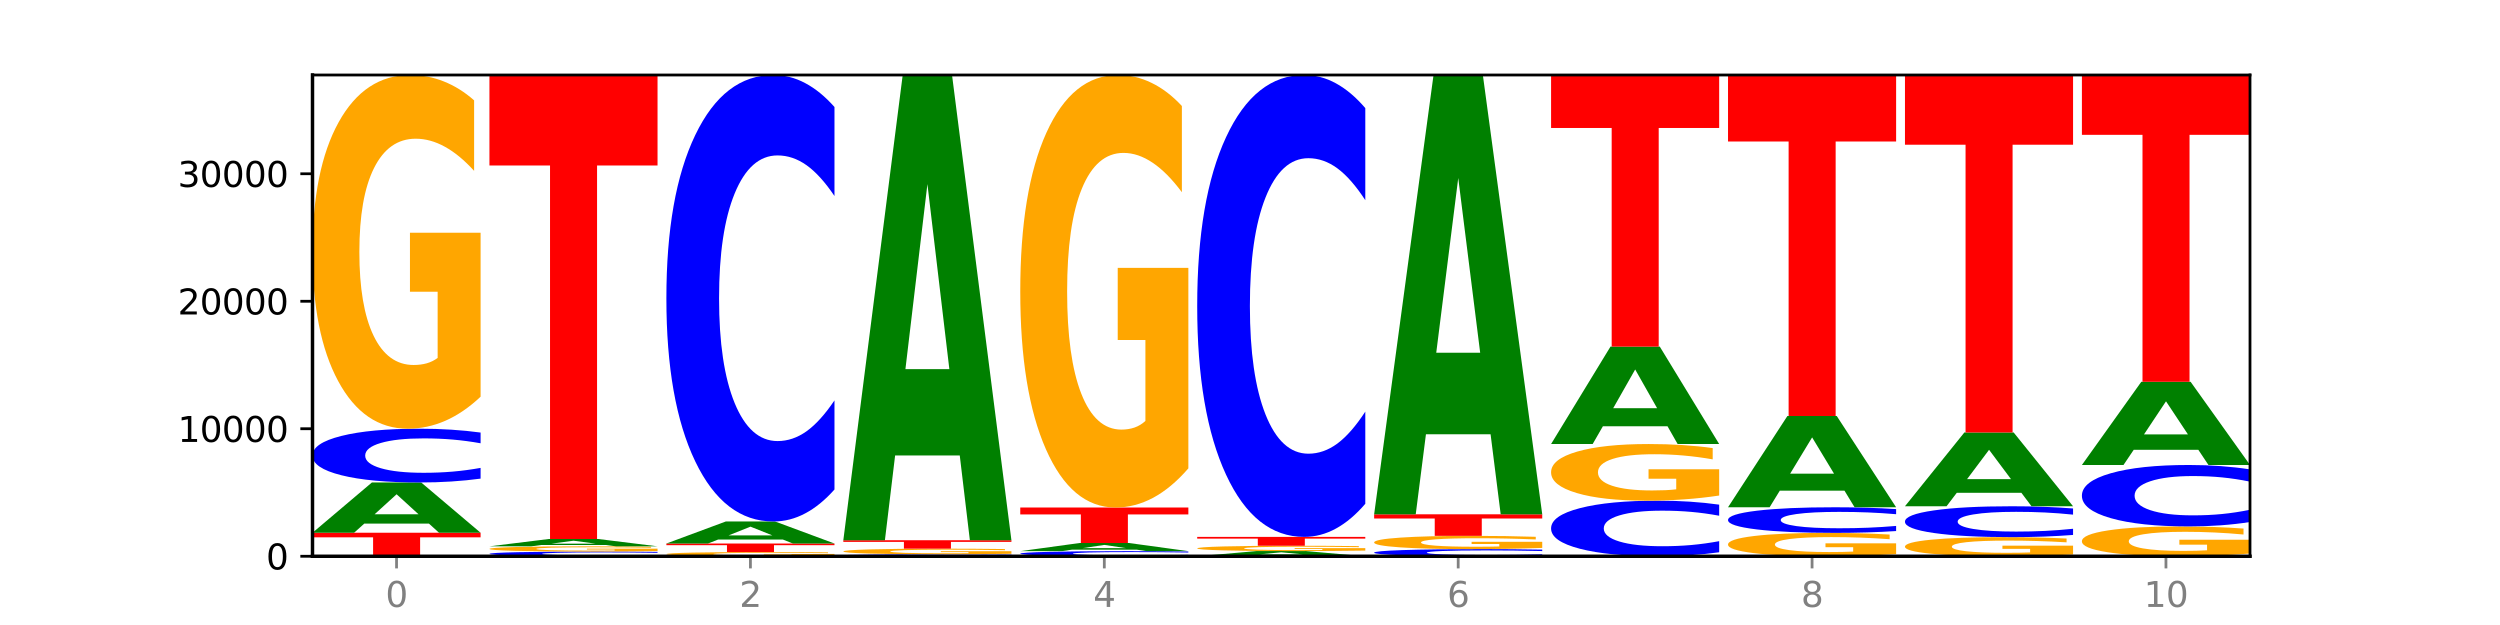 <?xml version="1.0" encoding="utf-8" standalone="no"?>
<!DOCTYPE svg PUBLIC "-//W3C//DTD SVG 1.1//EN"
  "http://www.w3.org/Graphics/SVG/1.1/DTD/svg11.dtd">
<svg xmlns:xlink="http://www.w3.org/1999/xlink" width="720pt" height="180pt" viewBox="0 0 720 180" xmlns="http://www.w3.org/2000/svg" version="1.1">
 <defs>
  <style type="text/css">*{stroke-linejoin: round; stroke-linecap: butt}</style>
 </defs>
 <g id="figure_1">
  <g id="patch_1">
   <path d="M 0 180 
L 720 180 
L 720 0 
L 0 0 
z
" style="fill: #ffffff"/>
  </g>
  <g id="axes_1">
   <g id="patch_2">
    <path d="M 90 160.2 
L 648 160.2 
L 648 21.6 
L 90 21.6 
z
" style="fill: #ffffff"/>
   </g>
   <g id="line2d_1">
    <path d="M 90 160.2 
L 648 160.2 
" clip-path="url(#pb39fa10663)" style="fill: none; stroke: #000000; stroke-width: 0.5; stroke-linecap: square"/>
   </g>
   <g id="patch_3">
    <path d="M 90 153.433 
L 138.411 153.433 
L 138.411 154.752 
L 120.994 154.752 
L 120.994 160.2 
L 107.45 160.2 
L 107.45 154.752 
L 90 154.752 
L 90 153.433 
z
" clip-path="url(#pb39fa10663)" style="fill: #ff0000"/>
   </g>
   <g id="patch_4">
    <path d="M 123.534 150.795 
L 104.916 150.795 
L 101.977 153.433 
L 90 153.433 
L 107.104 138.954 
L 121.307 138.954 
L 138.411 153.433 
L 126.444 153.433 
L 123.534 150.795 
z
M 107.886 148.108 
L 120.535 148.108 
L 114.22 142.349 
L 107.886 148.108 
z
" clip-path="url(#pb39fa10663)" style="fill: #008000"/>
   </g>
   <g id="patch_5">
    <path d="M 138.411 137.844 
Q 134.361 138.394 129.983 138.673 
Q 125.604 138.954 120.835 138.954 
Q 106.613 138.954 98.306 136.868 
Q 90 134.782 90 131.215 
Q 90 127.635 98.306 125.552 
Q 106.613 123.466 120.835 123.466 
Q 125.604 123.466 129.983 123.748 
Q 134.361 124.026 138.411 124.576 
L 138.411 127.664 
Q 134.325 126.934 130.361 126.595 
Q 126.397 126.256 122.018 126.256 
Q 114.163 126.256 109.662 127.577 
Q 105.173 128.896 105.173 131.215 
Q 105.173 133.525 109.662 134.846 
Q 114.163 136.164 122.018 136.164 
Q 126.397 136.164 130.361 135.825 
Q 134.325 135.483 138.411 134.754 
L 138.411 137.844 
z
" clip-path="url(#pb39fa10663)" style="fill: #0000ff"/>
   </g>
   <g id="patch_6">
    <path d="M 138.411 114.25 
Q 133.529 118.858 128.277 121.173 
Q 123.026 123.466 117.428 123.466 
Q 104.777 123.466 97.389 109.747 
Q 90 96.027 90 72.565 
Q 90 48.829 97.519 35.214 
Q 105.048 21.6 118.144 21.6 
Q 123.189 21.6 127.811 23.452 
Q 132.444 25.282 136.545 28.902 
L 136.545 49.208 
Q 132.313 44.557 128.126 42.264 
Q 123.938 39.949 119.728 39.949 
Q 111.938 39.949 107.717 48.408 
Q 103.497 56.846 103.497 72.565 
Q 103.497 88.136 107.566 96.637 
Q 111.634 105.117 119.12 105.117 
Q 121.16 105.117 122.907 104.633 
Q 124.654 104.128 126.042 103.076 
L 126.042 84.012 
L 118.068 84.012 
L 118.068 67.031 
L 138.411 67.031 
L 138.411 114.25 
z
" clip-path="url(#pb39fa10663)" style="fill: #ffa600"/>
   </g>
   <g id="patch_7">
    <path d="M 189.37 160.103 
Q 185.32 160.151 180.942 160.175 
Q 176.563 160.2 171.794 160.2 
Q 157.572 160.2 149.265 160.018 
Q 140.959 159.835 140.959 159.523 
Q 140.959 159.21 149.265 159.028 
Q 157.572 158.845 171.794 158.845 
Q 176.563 158.845 180.942 158.87 
Q 185.32 158.894 189.37 158.942 
L 189.37 159.212 
Q 185.284 159.148 181.32 159.119 
Q 177.356 159.089 172.977 159.089 
Q 165.122 159.089 160.621 159.205 
Q 156.132 159.32 156.132 159.523 
Q 156.132 159.725 160.621 159.841 
Q 165.122 159.956 172.977 159.956 
Q 177.356 159.956 181.32 159.926 
Q 185.284 159.896 189.37 159.833 
L 189.37 160.103 
z
" clip-path="url(#pb39fa10663)" style="fill: #0000ff"/>
   </g>
   <g id="patch_8">
    <path d="M 189.37 158.709 
Q 184.488 158.777 179.236 158.811 
Q 173.985 158.845 168.387 158.845 
Q 155.736 158.845 148.347 158.643 
Q 140.959 158.441 140.959 158.095 
Q 140.959 157.745 148.478 157.544 
Q 156.007 157.343 169.103 157.343 
Q 174.148 157.343 178.77 157.371 
Q 183.403 157.398 187.504 157.451 
L 187.504 157.75 
Q 183.272 157.682 179.084 157.648 
Q 174.896 157.614 170.687 157.614 
Q 162.897 157.614 158.676 157.738 
Q 154.456 157.863 154.456 158.095 
Q 154.456 158.324 158.524 158.45 
Q 162.593 158.575 170.079 158.575 
Q 172.119 158.575 173.866 158.567 
Q 175.613 158.56 177.001 158.544 
L 177.001 158.263 
L 169.027 158.263 
L 169.027 158.013 
L 189.37 158.013 
L 189.37 158.709 
z
" clip-path="url(#pb39fa10663)" style="fill: #ffa600"/>
   </g>
   <g id="patch_9">
    <path d="M 174.493 156.959 
L 155.875 156.959 
L 152.935 157.343 
L 140.959 157.343 
L 158.063 155.232 
L 172.266 155.232 
L 189.37 157.343 
L 177.403 157.343 
L 174.493 156.959 
z
M 158.845 156.567 
L 171.494 156.567 
L 165.179 155.727 
L 158.845 156.567 
z
" clip-path="url(#pb39fa10663)" style="fill: #008000"/>
   </g>
   <g id="patch_10">
    <path d="M 140.959 21.6 
L 189.37 21.6 
L 189.37 47.662 
L 171.953 47.662 
L 171.953 155.232 
L 158.409 155.232 
L 158.409 47.662 
L 140.959 47.662 
L 140.959 21.6 
z
" clip-path="url(#pb39fa10663)" style="fill: #ff0000"/>
   </g>
   <g id="patch_11">
    <path d="M 240.329 160.09 
Q 235.446 160.145 230.195 160.173 
Q 224.944 160.2 219.346 160.2 
Q 206.695 160.2 199.306 160.037 
Q 191.918 159.874 191.918 159.595 
Q 191.918 159.312 199.437 159.15 
Q 206.966 158.988 220.062 158.988 
Q 225.107 158.988 229.729 159.01 
Q 234.361 159.032 238.463 159.075 
L 238.463 159.317 
Q 234.231 159.261 230.043 159.234 
Q 225.855 159.207 221.646 159.207 
Q 213.856 159.207 209.635 159.307 
Q 205.415 159.408 205.415 159.595 
Q 205.415 159.78 209.483 159.881 
Q 213.552 159.982 221.038 159.982 
Q 223.078 159.982 224.825 159.976 
Q 226.571 159.97 227.96 159.957 
L 227.96 159.731 
L 219.986 159.731 
L 219.986 159.529 
L 240.329 159.529 
L 240.329 160.09 
z
" clip-path="url(#pb39fa10663)" style="fill: #ffa600"/>
   </g>
   <g id="patch_12">
    <path d="M 191.918 156.535 
L 240.329 156.535 
L 240.329 157.014 
L 222.912 157.014 
L 222.912 158.988 
L 209.368 158.988 
L 209.368 157.014 
L 191.918 157.014 
L 191.918 156.535 
z
" clip-path="url(#pb39fa10663)" style="fill: #ff0000"/>
   </g>
   <g id="patch_13">
    <path d="M 225.452 155.38 
L 206.834 155.38 
L 203.894 156.535 
L 191.918 156.535 
L 209.021 150.19 
L 223.225 150.19 
L 240.329 156.535 
L 228.362 156.535 
L 225.452 155.38 
z
M 209.803 154.202 
L 222.453 154.202 
L 216.138 151.678 
L 209.803 154.202 
z
" clip-path="url(#pb39fa10663)" style="fill: #008000"/>
   </g>
   <g id="patch_14">
    <path d="M 240.329 140.973 
Q 236.279 145.542 231.9 147.853 
Q 227.522 150.19 222.753 150.19 
Q 208.53 150.19 200.224 132.871 
Q 191.918 115.553 191.918 85.935 
Q 191.918 56.211 200.224 38.919 
Q 208.53 21.6 222.753 21.6 
Q 227.522 21.6 231.9 23.938 
Q 236.279 26.248 240.329 30.817 
L 240.329 56.45 
Q 236.243 50.394 232.279 47.578 
Q 228.314 44.763 223.936 44.763 
Q 216.081 44.763 211.58 55.733 
Q 207.091 66.677 207.091 85.935 
Q 207.091 105.113 211.58 116.084 
Q 216.081 127.028 223.936 127.028 
Q 228.314 127.028 232.279 124.212 
Q 236.243 121.37 240.329 115.313 
L 240.329 140.973 
z
" clip-path="url(#pb39fa10663)" style="fill: #0000ff"/>
   </g>
   <g id="patch_15">
    <path d="M 291.288 160.16 
Q 287.238 160.18 282.859 160.19 
Q 278.481 160.2 273.711 160.2 
Q 259.489 160.2 251.183 160.125 
Q 242.877 160.05 242.877 159.921 
Q 242.877 159.792 251.183 159.717 
Q 259.489 159.642 273.711 159.642 
Q 278.481 159.642 282.859 159.652 
Q 287.238 159.662 291.288 159.682 
L 291.288 159.793 
Q 287.202 159.767 283.237 159.755 
Q 279.273 159.742 274.895 159.742 
Q 267.04 159.742 262.539 159.79 
Q 258.05 159.838 258.05 159.921 
Q 258.05 160.004 262.539 160.052 
Q 267.04 160.099 274.895 160.099 
Q 279.273 160.099 283.237 160.087 
Q 287.202 160.075 291.288 160.049 
L 291.288 160.16 
z
" clip-path="url(#pb39fa10663)" style="fill: #0000ff"/>
   </g>
   <g id="patch_16">
    <path d="M 291.288 159.494 
Q 286.405 159.568 281.154 159.605 
Q 275.903 159.642 270.305 159.642 
Q 257.654 159.642 250.265 159.422 
Q 242.877 159.203 242.877 158.827 
Q 242.877 158.447 250.395 158.229 
Q 257.925 158.012 271.021 158.012 
Q 276.066 158.012 280.688 158.041 
Q 285.32 158.07 289.422 158.128 
L 289.422 158.453 
Q 285.19 158.379 281.002 158.342 
Q 276.814 158.305 272.605 158.305 
Q 264.815 158.305 260.594 158.441 
Q 256.374 158.576 256.374 158.827 
Q 256.374 159.076 260.442 159.212 
Q 264.511 159.348 271.997 159.348 
Q 274.037 159.348 275.784 159.34 
Q 277.53 159.332 278.919 159.316 
L 278.919 159.01 
L 270.945 159.01 
L 270.945 158.739 
L 291.288 158.739 
L 291.288 159.494 
z
" clip-path="url(#pb39fa10663)" style="fill: #ffa600"/>
   </g>
   <g id="patch_17">
    <path d="M 242.877 155.588 
L 291.288 155.588 
L 291.288 156.061 
L 273.871 156.061 
L 273.871 158.012 
L 260.327 158.012 
L 260.327 156.061 
L 242.877 156.061 
L 242.877 155.588 
z
" clip-path="url(#pb39fa10663)" style="fill: #ff0000"/>
   </g>
   <g id="patch_18">
    <path d="M 276.411 131.18 
L 257.793 131.18 
L 254.853 155.588 
L 242.877 155.588 
L 259.98 21.6 
L 274.184 21.6 
L 291.288 155.588 
L 279.321 155.588 
L 276.411 131.18 
z
M 260.762 106.312 
L 273.412 106.312 
L 267.097 53.015 
L 260.762 106.312 
z
" clip-path="url(#pb39fa10663)" style="fill: #008000"/>
   </g>
   <g id="patch_19">
    <path d="M 342.247 160.095 
Q 338.197 160.147 333.818 160.173 
Q 329.439 160.2 324.67 160.2 
Q 310.448 160.2 302.142 160.002 
Q 293.836 159.804 293.836 159.466 
Q 293.836 159.127 302.142 158.929 
Q 310.448 158.731 324.67 158.731 
Q 329.439 158.731 333.818 158.758 
Q 338.197 158.784 342.247 158.837 
L 342.247 159.129 
Q 338.16 159.06 334.196 159.028 
Q 330.232 158.996 325.853 158.996 
Q 317.998 158.996 313.498 159.121 
Q 309.009 159.246 309.009 159.466 
Q 309.009 159.685 313.498 159.81 
Q 317.998 159.935 325.853 159.935 
Q 330.232 159.935 334.196 159.903 
Q 338.16 159.871 342.247 159.802 
L 342.247 160.095 
z
" clip-path="url(#pb39fa10663)" style="fill: #0000ff"/>
   </g>
   <g id="patch_20">
    <path d="M 327.37 158.304 
L 308.752 158.304 
L 305.812 158.731 
L 293.836 158.731 
L 310.939 156.389 
L 325.143 156.389 
L 342.247 158.731 
L 330.28 158.731 
L 327.37 158.304 
z
M 311.721 157.87 
L 324.371 157.87 
L 318.056 156.938 
L 311.721 157.87 
z
" clip-path="url(#pb39fa10663)" style="fill: #008000"/>
   </g>
   <g id="patch_21">
    <path d="M 293.836 146.162 
L 342.247 146.162 
L 342.247 148.157 
L 324.83 148.157 
L 324.83 156.389 
L 311.286 156.389 
L 311.286 148.157 
L 293.836 148.157 
L 293.836 146.162 
z
" clip-path="url(#pb39fa10663)" style="fill: #ff0000"/>
   </g>
   <g id="patch_22">
    <path d="M 342.247 134.892 
Q 337.364 140.527 332.113 143.358 
Q 326.862 146.162 321.263 146.162 
Q 308.613 146.162 301.224 129.386 
Q 293.836 112.609 293.836 83.92 
Q 293.836 54.896 301.354 38.248 
Q 308.884 21.6 321.98 21.6 
Q 327.025 21.6 331.647 23.864 
Q 336.279 26.103 340.38 30.529 
L 340.38 55.359 
Q 336.149 49.672 331.961 46.868 
Q 327.773 44.037 323.564 44.037 
Q 315.774 44.037 311.553 54.381 
Q 307.333 64.699 307.333 83.92 
Q 307.333 102.96 311.401 113.356 
Q 315.47 123.725 322.956 123.725 
Q 324.996 123.725 326.742 123.133 
Q 328.489 122.516 329.878 121.229 
L 329.878 97.917 
L 321.904 97.917 
L 321.904 77.153 
L 342.247 77.153 
L 342.247 134.892 
z
" clip-path="url(#pb39fa10663)" style="fill: #ffa600"/>
   </g>
   <g id="patch_23">
    <path d="M 378.329 159.928 
L 359.711 159.928 
L 356.771 160.2 
L 344.795 160.2 
L 361.898 158.709 
L 376.102 158.709 
L 393.205 160.2 
L 381.239 160.2 
L 378.329 159.928 
z
M 362.68 159.652 
L 375.33 159.652 
L 369.015 159.059 
L 362.68 159.652 
z
" clip-path="url(#pb39fa10663)" style="fill: #008000"/>
   </g>
   <g id="patch_24">
    <path d="M 393.205 158.57 
Q 388.323 158.64 383.072 158.675 
Q 377.821 158.709 372.222 158.709 
Q 359.572 158.709 352.183 158.502 
Q 344.795 158.296 344.795 157.942 
Q 344.795 157.585 352.313 157.379 
Q 359.843 157.174 372.938 157.174 
Q 377.983 157.174 382.605 157.202 
Q 387.238 157.23 391.339 157.284 
L 391.339 157.59 
Q 387.108 157.52 382.92 157.486 
Q 378.732 157.451 374.522 157.451 
Q 366.732 157.451 362.512 157.578 
Q 358.291 157.705 358.291 157.942 
Q 358.291 158.177 362.36 158.305 
Q 366.429 158.433 373.915 158.433 
Q 375.955 158.433 377.701 158.425 
Q 379.448 158.418 380.837 158.402 
L 380.837 158.115 
L 372.862 158.115 
L 372.862 157.859 
L 393.205 157.859 
L 393.205 158.57 
z
" clip-path="url(#pb39fa10663)" style="fill: #ffa600"/>
   </g>
   <g id="patch_25">
    <path d="M 344.795 154.626 
L 393.205 154.626 
L 393.205 155.123 
L 375.789 155.123 
L 375.789 157.174 
L 362.245 157.174 
L 362.245 155.123 
L 344.795 155.123 
L 344.795 154.626 
z
" clip-path="url(#pb39fa10663)" style="fill: #ff0000"/>
   </g>
   <g id="patch_26">
    <path d="M 393.205 145.091 
Q 389.156 149.817 384.777 152.208 
Q 380.398 154.626 375.629 154.626 
Q 361.407 154.626 353.101 136.71 
Q 344.795 118.793 344.795 88.154 
Q 344.795 57.405 353.101 39.516 
Q 361.407 21.6 375.629 21.6 
Q 380.398 21.6 384.777 24.018 
Q 389.156 26.409 393.205 31.135 
L 393.205 57.653 
Q 389.119 51.387 385.155 48.475 
Q 381.191 45.562 376.812 45.562 
Q 368.957 45.562 364.457 56.911 
Q 359.968 68.232 359.968 88.154 
Q 359.968 107.994 364.457 119.343 
Q 368.957 130.664 376.812 130.664 
Q 381.191 130.664 385.155 127.752 
Q 389.119 124.811 393.205 118.546 
L 393.205 145.091 
z
" clip-path="url(#pb39fa10663)" style="fill: #0000ff"/>
   </g>
   <g id="patch_27">
    <path d="M 444.164 160.053 
Q 440.115 160.126 435.736 160.163 
Q 431.357 160.2 426.588 160.2 
Q 412.366 160.2 404.06 159.924 
Q 395.753 159.647 395.753 159.174 
Q 395.753 158.7 404.06 158.424 
Q 412.366 158.147 426.588 158.147 
Q 431.357 158.147 435.736 158.185 
Q 440.115 158.222 444.164 158.295 
L 444.164 158.704 
Q 440.078 158.607 436.114 158.562 
Q 432.15 158.517 427.771 158.517 
Q 419.916 158.517 415.415 158.692 
Q 410.927 158.867 410.927 159.174 
Q 410.927 159.48 415.415 159.656 
Q 419.916 159.83 427.771 159.83 
Q 432.15 159.83 436.114 159.785 
Q 440.078 159.74 444.164 159.643 
L 444.164 160.053 
z
" clip-path="url(#pb39fa10663)" style="fill: #0000ff"/>
   </g>
   <g id="patch_28">
    <path d="M 444.164 157.802 
Q 439.282 157.974 434.031 158.061 
Q 428.78 158.147 423.181 158.147 
Q 410.531 158.147 403.142 157.633 
Q 395.753 157.118 395.753 156.237 
Q 395.753 155.347 403.272 154.836 
Q 410.802 154.325 423.897 154.325 
Q 428.942 154.325 433.564 154.394 
Q 438.197 154.463 442.298 154.599 
L 442.298 155.361 
Q 438.067 155.186 433.879 155.1 
Q 429.691 155.013 425.481 155.013 
Q 417.691 155.013 413.471 155.331 
Q 409.25 155.648 409.25 156.237 
Q 409.25 156.822 413.319 157.141 
Q 417.388 157.459 424.874 157.459 
Q 426.914 157.459 428.66 157.441 
Q 430.407 157.422 431.796 157.382 
L 431.796 156.667 
L 423.821 156.667 
L 423.821 156.03 
L 444.164 156.03 
L 444.164 157.802 
z
" clip-path="url(#pb39fa10663)" style="fill: #ffa600"/>
   </g>
   <g id="patch_29">
    <path d="M 395.753 148.119 
L 444.164 148.119 
L 444.164 149.33 
L 426.748 149.33 
L 426.748 154.325 
L 413.204 154.325 
L 413.204 149.33 
L 395.753 149.33 
L 395.753 148.119 
z
" clip-path="url(#pb39fa10663)" style="fill: #ff0000"/>
   </g>
   <g id="patch_30">
    <path d="M 429.288 125.072 
L 410.67 125.072 
L 407.73 148.119 
L 395.753 148.119 
L 412.857 21.6 
L 427.061 21.6 
L 444.164 148.119 
L 432.198 148.119 
L 429.288 125.072 
z
M 413.639 101.59 
L 426.289 101.59 
L 419.974 51.264 
L 413.639 101.59 
z
" clip-path="url(#pb39fa10663)" style="fill: #008000"/>
   </g>
   <g id="patch_31">
    <path d="M 495.123 159.052 
Q 491.074 159.621 486.695 159.909 
Q 482.316 160.2 477.547 160.2 
Q 463.325 160.2 455.019 158.044 
Q 446.712 155.888 446.712 152.2 
Q 446.712 148.5 455.019 146.347 
Q 463.325 144.19 477.547 144.19 
Q 482.316 144.19 486.695 144.481 
Q 491.074 144.769 495.123 145.338 
L 495.123 148.529 
Q 491.037 147.775 487.073 147.425 
Q 483.109 147.074 478.73 147.074 
Q 470.875 147.074 466.374 148.44 
Q 461.886 149.803 461.886 152.2 
Q 461.886 154.588 466.374 155.954 
Q 470.875 157.316 478.73 157.316 
Q 483.109 157.316 487.073 156.966 
Q 491.037 156.612 495.123 155.858 
L 495.123 159.052 
z
" clip-path="url(#pb39fa10663)" style="fill: #0000ff"/>
   </g>
   <g id="patch_32">
    <path d="M 495.123 142.715 
Q 490.241 143.453 484.99 143.823 
Q 479.739 144.19 474.14 144.19 
Q 461.489 144.19 454.101 141.994 
Q 446.712 139.797 446.712 136.04 
Q 446.712 132.24 454.231 130.06 
Q 461.761 127.88 474.856 127.88 
Q 479.901 127.88 484.523 128.176 
Q 489.156 128.469 493.257 129.049 
L 493.257 132.3 
Q 489.026 131.556 484.838 131.188 
Q 480.65 130.818 476.44 130.818 
Q 468.65 130.818 464.43 132.172 
Q 460.209 133.523 460.209 136.04 
Q 460.209 138.533 464.278 139.895 
Q 468.346 141.252 475.833 141.252 
Q 477.872 141.252 479.619 141.175 
Q 481.366 141.094 482.755 140.926 
L 482.755 137.873 
L 474.78 137.873 
L 474.78 135.154 
L 495.123 135.154 
L 495.123 142.715 
z
" clip-path="url(#pb39fa10663)" style="fill: #ffa600"/>
   </g>
   <g id="patch_33">
    <path d="M 480.247 122.77 
L 461.629 122.77 
L 458.689 127.88 
L 446.712 127.88 
L 463.816 99.83 
L 478.02 99.83 
L 495.123 127.88 
L 483.157 127.88 
L 480.247 122.77 
z
M 464.598 117.564 
L 477.248 117.564 
L 470.933 106.407 
L 464.598 117.564 
z
" clip-path="url(#pb39fa10663)" style="fill: #008000"/>
   </g>
   <g id="patch_34">
    <path d="M 446.712 21.6 
L 495.123 21.6 
L 495.123 36.857 
L 477.707 36.857 
L 477.707 99.83 
L 464.163 99.83 
L 464.163 36.857 
L 446.712 36.857 
L 446.712 21.6 
z
" clip-path="url(#pb39fa10663)" style="fill: #ff0000"/>
   </g>
   <g id="patch_35">
    <path d="M 546.082 159.591 
Q 541.2 159.896 535.949 160.048 
Q 530.697 160.2 525.099 160.2 
Q 512.448 160.2 505.06 159.294 
Q 497.671 158.387 497.671 156.837 
Q 497.671 155.268 505.19 154.369 
Q 512.72 153.469 525.815 153.469 
Q 530.86 153.469 535.482 153.592 
Q 540.115 153.713 544.216 153.952 
L 544.216 155.294 
Q 539.985 154.986 535.797 154.835 
Q 531.609 154.682 527.399 154.682 
Q 519.609 154.682 515.389 155.241 
Q 511.168 155.798 511.168 156.837 
Q 511.168 157.866 515.237 158.427 
Q 519.305 158.988 526.792 158.988 
Q 528.831 158.988 530.578 158.956 
Q 532.325 158.922 533.714 158.853 
L 533.714 157.593 
L 525.739 157.593 
L 525.739 156.471 
L 546.082 156.471 
L 546.082 159.591 
z
" clip-path="url(#pb39fa10663)" style="fill: #ffa600"/>
   </g>
   <g id="patch_36">
    <path d="M 546.082 152.941 
Q 542.033 153.203 537.654 153.335 
Q 533.275 153.469 528.506 153.469 
Q 514.284 153.469 505.978 152.476 
Q 497.671 151.482 497.671 149.783 
Q 497.671 148.078 505.978 147.086 
Q 514.284 146.093 528.506 146.093 
Q 533.275 146.093 537.654 146.227 
Q 542.033 146.359 546.082 146.621 
L 546.082 148.092 
Q 541.996 147.744 538.032 147.583 
Q 534.068 147.421 529.689 147.421 
Q 521.834 147.421 517.333 148.051 
Q 512.845 148.678 512.845 149.783 
Q 512.845 150.883 517.333 151.513 
Q 521.834 152.141 529.689 152.141 
Q 534.068 152.141 538.032 151.979 
Q 541.996 151.816 546.082 151.469 
L 546.082 152.941 
z
" clip-path="url(#pb39fa10663)" style="fill: #0000ff"/>
   </g>
   <g id="patch_37">
    <path d="M 531.206 141.304 
L 512.587 141.304 
L 509.648 146.093 
L 497.671 146.093 
L 514.775 119.805 
L 528.979 119.805 
L 546.082 146.093 
L 534.116 146.093 
L 531.206 141.304 
z
M 515.557 136.425 
L 528.206 136.425 
L 521.892 125.969 
L 515.557 136.425 
z
" clip-path="url(#pb39fa10663)" style="fill: #008000"/>
   </g>
   <g id="patch_38">
    <path d="M 497.671 21.6 
L 546.082 21.6 
L 546.082 40.753 
L 528.666 40.753 
L 528.666 119.805 
L 515.122 119.805 
L 515.122 40.753 
L 497.671 40.753 
L 497.671 21.6 
z
" clip-path="url(#pb39fa10663)" style="fill: #ff0000"/>
   </g>
   <g id="patch_39">
    <path d="M 597.041 159.702 
Q 592.159 159.951 586.908 160.076 
Q 581.656 160.2 576.058 160.2 
Q 563.407 160.2 556.019 159.459 
Q 548.63 158.718 548.63 157.451 
Q 548.63 156.17 556.149 155.435 
Q 563.679 154.699 576.774 154.699 
Q 581.819 154.699 586.441 154.799 
Q 591.074 154.898 595.175 155.094 
L 595.175 156.19 
Q 590.944 155.939 586.756 155.815 
Q 582.568 155.69 578.358 155.69 
Q 570.568 155.69 566.348 156.147 
Q 562.127 156.603 562.127 157.451 
Q 562.127 158.292 566.196 158.751 
Q 570.264 159.209 577.75 159.209 
Q 579.79 159.209 581.537 159.183 
Q 583.284 159.156 584.673 159.099 
L 584.673 158.07 
L 576.698 158.07 
L 576.698 157.153 
L 597.041 157.153 
L 597.041 159.702 
z
" clip-path="url(#pb39fa10663)" style="fill: #ffa600"/>
   </g>
   <g id="patch_40">
    <path d="M 597.041 154.062 
Q 592.992 154.378 588.613 154.538 
Q 584.234 154.699 579.465 154.699 
Q 565.243 154.699 556.936 153.501 
Q 548.63 152.303 548.63 150.254 
Q 548.63 148.197 556.936 147.001 
Q 565.243 145.802 579.465 145.802 
Q 584.234 145.802 588.613 145.964 
Q 592.992 146.124 597.041 146.44 
L 597.041 148.214 
Q 592.955 147.795 588.991 147.6 
Q 585.027 147.405 580.648 147.405 
Q 572.793 147.405 568.292 148.164 
Q 563.804 148.921 563.804 150.254 
Q 563.804 151.581 568.292 152.34 
Q 572.793 153.097 580.648 153.097 
Q 585.027 153.097 588.991 152.902 
Q 592.955 152.705 597.041 152.286 
L 597.041 154.062 
z
" clip-path="url(#pb39fa10663)" style="fill: #0000ff"/>
   </g>
   <g id="patch_41">
    <path d="M 582.164 141.932 
L 563.546 141.932 
L 560.607 145.802 
L 548.63 145.802 
L 565.734 124.557 
L 579.937 124.557 
L 597.041 145.802 
L 585.074 145.802 
L 582.164 141.932 
z
M 566.516 137.989 
L 579.165 137.989 
L 572.85 129.538 
L 566.516 137.989 
z
" clip-path="url(#pb39fa10663)" style="fill: #008000"/>
   </g>
   <g id="patch_42">
    <path d="M 548.63 21.6 
L 597.041 21.6 
L 597.041 41.679 
L 579.624 41.679 
L 579.624 124.557 
L 566.081 124.557 
L 566.081 41.679 
L 548.63 41.679 
L 548.63 21.6 
z
" clip-path="url(#pb39fa10663)" style="fill: #ff0000"/>
   </g>
   <g id="patch_43">
    <path d="M 648 159.423 
Q 643.118 159.811 637.866 160.007 
Q 632.615 160.2 627.017 160.2 
Q 614.366 160.2 606.978 159.043 
Q 599.589 157.887 599.589 155.908 
Q 599.589 153.907 607.108 152.759 
Q 614.637 151.611 627.733 151.611 
Q 632.778 151.611 637.4 151.768 
Q 642.033 151.922 646.134 152.227 
L 646.134 153.939 
Q 641.903 153.547 637.715 153.354 
Q 633.527 153.158 629.317 153.158 
Q 621.527 153.158 617.306 153.872 
Q 613.086 154.583 613.086 155.908 
Q 613.086 157.221 617.155 157.938 
Q 621.223 158.653 628.709 158.653 
Q 630.749 158.653 632.496 158.612 
Q 634.243 158.57 635.631 158.481 
L 635.631 156.873 
L 627.657 156.873 
L 627.657 155.442 
L 648 155.442 
L 648 159.423 
z
" clip-path="url(#pb39fa10663)" style="fill: #ffa600"/>
   </g>
   <g id="patch_44">
    <path d="M 648 150.343 
Q 643.951 150.972 639.572 151.29 
Q 635.193 151.611 630.424 151.611 
Q 616.202 151.611 607.895 149.228 
Q 599.589 146.845 599.589 142.769 
Q 599.589 138.679 607.895 136.3 
Q 616.202 133.916 630.424 133.916 
Q 635.193 133.916 639.572 134.238 
Q 643.951 134.556 648 135.185 
L 648 138.712 
Q 643.914 137.879 639.95 137.491 
Q 635.986 137.104 631.607 137.104 
Q 623.752 137.104 619.251 138.613 
Q 614.762 140.119 614.762 142.769 
Q 614.762 145.408 619.251 146.918 
Q 623.752 148.424 631.607 148.424 
Q 635.986 148.424 639.95 148.037 
Q 643.914 147.645 648 146.812 
L 648 150.343 
z
" clip-path="url(#pb39fa10663)" style="fill: #0000ff"/>
   </g>
   <g id="patch_45">
    <path d="M 633.123 129.552 
L 614.505 129.552 
L 611.566 133.916 
L 599.589 133.916 
L 616.693 109.957 
L 630.896 109.957 
L 648 133.916 
L 636.033 133.916 
L 633.123 129.552 
z
M 617.475 125.105 
L 630.124 125.105 
L 623.809 115.575 
L 617.475 125.105 
z
" clip-path="url(#pb39fa10663)" style="fill: #008000"/>
   </g>
   <g id="patch_46">
    <path d="M 599.589 21.6 
L 648 21.6 
L 648 38.832 
L 630.583 38.832 
L 630.583 109.957 
L 617.04 109.957 
L 617.04 38.832 
L 599.589 38.832 
L 599.589 21.6 
z
" clip-path="url(#pb39fa10663)" style="fill: #ff0000"/>
   </g>
   <g id="matplotlib.axis_1">
    <g id="xtick_1">
     <g id="line2d_2">
      <defs>
       <path id="m3a3b067d78" d="M 0 0 
L 0 3.5 
" style="stroke: #808080; stroke-width: 0.8"/>
      </defs>
      <g>
       <use xlink:href="#m3a3b067d78" x="114.205" y="160.2" style="fill: #808080; stroke: #808080; stroke-width: 0.8"/>
      </g>
     </g>
     <g id="text_1">
      <!-- 0 -->
      <g style="fill: #808080" transform="translate(111.024 174.798) scale(0.1 -0.1)">
       <defs>
        <path id="DejaVuSans-30" d="M 2034 4250 
Q 1547 4250 1301 3770 
Q 1056 3291 1056 2328 
Q 1056 1369 1301 889 
Q 1547 409 2034 409 
Q 2525 409 2770 889 
Q 3016 1369 3016 2328 
Q 3016 3291 2770 3770 
Q 2525 4250 2034 4250 
z
M 2034 4750 
Q 2819 4750 3233 4129 
Q 3647 3509 3647 2328 
Q 3647 1150 3233 529 
Q 2819 -91 2034 -91 
Q 1250 -91 836 529 
Q 422 1150 422 2328 
Q 422 3509 836 4129 
Q 1250 4750 2034 4750 
z
" transform="scale(0.016)"/>
       </defs>
       <use xlink:href="#DejaVuSans-30"/>
      </g>
     </g>
    </g>
    <g id="xtick_2">
     <g id="line2d_3">
      <g>
       <use xlink:href="#m3a3b067d78" x="216.123" y="160.2" style="fill: #808080; stroke: #808080; stroke-width: 0.8"/>
      </g>
     </g>
     <g id="text_2">
      <!-- 2 -->
      <g style="fill: #808080" transform="translate(212.942 174.798) scale(0.1 -0.1)">
       <defs>
        <path id="DejaVuSans-32" d="M 1228 531 
L 3431 531 
L 3431 0 
L 469 0 
L 469 531 
Q 828 903 1448 1529 
Q 2069 2156 2228 2338 
Q 2531 2678 2651 2914 
Q 2772 3150 2772 3378 
Q 2772 3750 2511 3984 
Q 2250 4219 1831 4219 
Q 1534 4219 1204 4116 
Q 875 4013 500 3803 
L 500 4441 
Q 881 4594 1212 4672 
Q 1544 4750 1819 4750 
Q 2544 4750 2975 4387 
Q 3406 4025 3406 3419 
Q 3406 3131 3298 2873 
Q 3191 2616 2906 2266 
Q 2828 2175 2409 1742 
Q 1991 1309 1228 531 
z
" transform="scale(0.016)"/>
       </defs>
       <use xlink:href="#DejaVuSans-32"/>
      </g>
     </g>
    </g>
    <g id="xtick_3">
     <g id="line2d_4">
      <g>
       <use xlink:href="#m3a3b067d78" x="318.041" y="160.2" style="fill: #808080; stroke: #808080; stroke-width: 0.8"/>
      </g>
     </g>
     <g id="text_3">
      <!-- 4 -->
      <g style="fill: #808080" transform="translate(314.86 174.798) scale(0.1 -0.1)">
       <defs>
        <path id="DejaVuSans-34" d="M 2419 4116 
L 825 1625 
L 2419 1625 
L 2419 4116 
z
M 2253 4666 
L 3047 4666 
L 3047 1625 
L 3713 1625 
L 3713 1100 
L 3047 1100 
L 3047 0 
L 2419 0 
L 2419 1100 
L 313 1100 
L 313 1709 
L 2253 4666 
z
" transform="scale(0.016)"/>
       </defs>
       <use xlink:href="#DejaVuSans-34"/>
      </g>
     </g>
    </g>
    <g id="xtick_4">
     <g id="line2d_5">
      <g>
       <use xlink:href="#m3a3b067d78" x="419.959" y="160.2" style="fill: #808080; stroke: #808080; stroke-width: 0.8"/>
      </g>
     </g>
     <g id="text_4">
      <!-- 6 -->
      <g style="fill: #808080" transform="translate(416.778 174.798) scale(0.1 -0.1)">
       <defs>
        <path id="DejaVuSans-36" d="M 2113 2584 
Q 1688 2584 1439 2293 
Q 1191 2003 1191 1497 
Q 1191 994 1439 701 
Q 1688 409 2113 409 
Q 2538 409 2786 701 
Q 3034 994 3034 1497 
Q 3034 2003 2786 2293 
Q 2538 2584 2113 2584 
z
M 3366 4563 
L 3366 3988 
Q 3128 4100 2886 4159 
Q 2644 4219 2406 4219 
Q 1781 4219 1451 3797 
Q 1122 3375 1075 2522 
Q 1259 2794 1537 2939 
Q 1816 3084 2150 3084 
Q 2853 3084 3261 2657 
Q 3669 2231 3669 1497 
Q 3669 778 3244 343 
Q 2819 -91 2113 -91 
Q 1303 -91 875 529 
Q 447 1150 447 2328 
Q 447 3434 972 4092 
Q 1497 4750 2381 4750 
Q 2619 4750 2861 4703 
Q 3103 4656 3366 4563 
z
" transform="scale(0.016)"/>
       </defs>
       <use xlink:href="#DejaVuSans-36"/>
      </g>
     </g>
    </g>
    <g id="xtick_5">
     <g id="line2d_6">
      <g>
       <use xlink:href="#m3a3b067d78" x="521.877" y="160.2" style="fill: #808080; stroke: #808080; stroke-width: 0.8"/>
      </g>
     </g>
     <g id="text_5">
      <!-- 8 -->
      <g style="fill: #808080" transform="translate(518.695 174.798) scale(0.1 -0.1)">
       <defs>
        <path id="DejaVuSans-38" d="M 2034 2216 
Q 1584 2216 1326 1975 
Q 1069 1734 1069 1313 
Q 1069 891 1326 650 
Q 1584 409 2034 409 
Q 2484 409 2743 651 
Q 3003 894 3003 1313 
Q 3003 1734 2745 1975 
Q 2488 2216 2034 2216 
z
M 1403 2484 
Q 997 2584 770 2862 
Q 544 3141 544 3541 
Q 544 4100 942 4425 
Q 1341 4750 2034 4750 
Q 2731 4750 3128 4425 
Q 3525 4100 3525 3541 
Q 3525 3141 3298 2862 
Q 3072 2584 2669 2484 
Q 3125 2378 3379 2068 
Q 3634 1759 3634 1313 
Q 3634 634 3220 271 
Q 2806 -91 2034 -91 
Q 1263 -91 848 271 
Q 434 634 434 1313 
Q 434 1759 690 2068 
Q 947 2378 1403 2484 
z
M 1172 3481 
Q 1172 3119 1398 2916 
Q 1625 2713 2034 2713 
Q 2441 2713 2670 2916 
Q 2900 3119 2900 3481 
Q 2900 3844 2670 4047 
Q 2441 4250 2034 4250 
Q 1625 4250 1398 4047 
Q 1172 3844 1172 3481 
z
" transform="scale(0.016)"/>
       </defs>
       <use xlink:href="#DejaVuSans-38"/>
      </g>
     </g>
    </g>
    <g id="xtick_6">
     <g id="line2d_7">
      <g>
       <use xlink:href="#m3a3b067d78" x="623.795" y="160.2" style="fill: #808080; stroke: #808080; stroke-width: 0.8"/>
      </g>
     </g>
     <g id="text_6">
      <!-- 10 -->
      <g style="fill: #808080" transform="translate(617.432 174.798) scale(0.1 -0.1)">
       <defs>
        <path id="DejaVuSans-31" d="M 794 531 
L 1825 531 
L 1825 4091 
L 703 3866 
L 703 4441 
L 1819 4666 
L 2450 4666 
L 2450 531 
L 3481 531 
L 3481 0 
L 794 0 
L 794 531 
z
" transform="scale(0.016)"/>
       </defs>
       <use xlink:href="#DejaVuSans-31"/>
       <use xlink:href="#DejaVuSans-30" x="63.623"/>
      </g>
     </g>
    </g>
   </g>
   <g id="matplotlib.axis_2">
    <g id="ytick_1">
     <g id="line2d_8">
      <defs>
       <path id="mc18fc7a528" d="M 0 0 
L -3.5 0 
" style="stroke: #000000; stroke-width: 0.8"/>
      </defs>
      <g>
       <use xlink:href="#mc18fc7a528" x="90" y="160.2" style="stroke: #000000; stroke-width: 0.8"/>
      </g>
     </g>
     <g id="text_7">
      <!-- 0 -->
      <g transform="translate(76.638 163.999) scale(0.1 -0.1)">
       <use xlink:href="#DejaVuSans-30"/>
      </g>
     </g>
    </g>
    <g id="ytick_2">
     <g id="line2d_9">
      <g>
       <use xlink:href="#mc18fc7a528" x="90" y="123.481" style="stroke: #000000; stroke-width: 0.8"/>
      </g>
     </g>
     <g id="text_8">
      <!-- 10000 -->
      <g transform="translate(51.188 127.28) scale(0.1 -0.1)">
       <use xlink:href="#DejaVuSans-31"/>
       <use xlink:href="#DejaVuSans-30" x="63.623"/>
       <use xlink:href="#DejaVuSans-30" x="127.246"/>
       <use xlink:href="#DejaVuSans-30" x="190.869"/>
       <use xlink:href="#DejaVuSans-30" x="254.492"/>
      </g>
     </g>
    </g>
    <g id="ytick_3">
     <g id="line2d_10">
      <g>
       <use xlink:href="#mc18fc7a528" x="90" y="86.762" style="stroke: #000000; stroke-width: 0.8"/>
      </g>
     </g>
     <g id="text_9">
      <!-- 20000 -->
      <g transform="translate(51.188 90.561) scale(0.1 -0.1)">
       <use xlink:href="#DejaVuSans-32"/>
       <use xlink:href="#DejaVuSans-30" x="63.623"/>
       <use xlink:href="#DejaVuSans-30" x="127.246"/>
       <use xlink:href="#DejaVuSans-30" x="190.869"/>
       <use xlink:href="#DejaVuSans-30" x="254.492"/>
      </g>
     </g>
    </g>
    <g id="ytick_4">
     <g id="line2d_11">
      <g>
       <use xlink:href="#mc18fc7a528" x="90" y="50.043" style="stroke: #000000; stroke-width: 0.8"/>
      </g>
     </g>
     <g id="text_10">
      <!-- 30000 -->
      <g transform="translate(51.188 53.842) scale(0.1 -0.1)">
       <defs>
        <path id="DejaVuSans-33" d="M 2597 2516 
Q 3050 2419 3304 2112 
Q 3559 1806 3559 1356 
Q 3559 666 3084 287 
Q 2609 -91 1734 -91 
Q 1441 -91 1130 -33 
Q 819 25 488 141 
L 488 750 
Q 750 597 1062 519 
Q 1375 441 1716 441 
Q 2309 441 2620 675 
Q 2931 909 2931 1356 
Q 2931 1769 2642 2001 
Q 2353 2234 1838 2234 
L 1294 2234 
L 1294 2753 
L 1863 2753 
Q 2328 2753 2575 2939 
Q 2822 3125 2822 3475 
Q 2822 3834 2567 4026 
Q 2313 4219 1838 4219 
Q 1578 4219 1281 4162 
Q 984 4106 628 3988 
L 628 4550 
Q 988 4650 1302 4700 
Q 1616 4750 1894 4750 
Q 2613 4750 3031 4423 
Q 3450 4097 3450 3541 
Q 3450 3153 3228 2886 
Q 3006 2619 2597 2516 
z
" transform="scale(0.016)"/>
       </defs>
       <use xlink:href="#DejaVuSans-33"/>
       <use xlink:href="#DejaVuSans-30" x="63.623"/>
       <use xlink:href="#DejaVuSans-30" x="127.246"/>
       <use xlink:href="#DejaVuSans-30" x="190.869"/>
       <use xlink:href="#DejaVuSans-30" x="254.492"/>
      </g>
     </g>
    </g>
   </g>
   <g id="patch_47">
    <path d="M 90 160.2 
L 90 21.6 
" style="fill: none; stroke: #000000; stroke-linejoin: miter; stroke-linecap: square"/>
   </g>
   <g id="patch_48">
    <path d="M 648 160.2 
L 648 21.6 
" style="fill: none; stroke: #000000; stroke-width: 0.8; stroke-linejoin: miter; stroke-linecap: square"/>
   </g>
   <g id="patch_49">
    <path d="M 90 160.2 
L 648 160.2 
" style="fill: none; stroke: #000000; stroke-linejoin: miter; stroke-linecap: square"/>
   </g>
   <g id="patch_50">
    <path d="M 90 21.6 
L 648 21.6 
" style="fill: none; stroke: #000000; stroke-width: 0.8; stroke-linejoin: miter; stroke-linecap: square"/>
   </g>
  </g>
 </g>
 <defs>
  <clipPath id="pb39fa10663">
   <rect x="90" y="21.6" width="558" height="138.6"/>
  </clipPath>
 </defs>
</svg>
